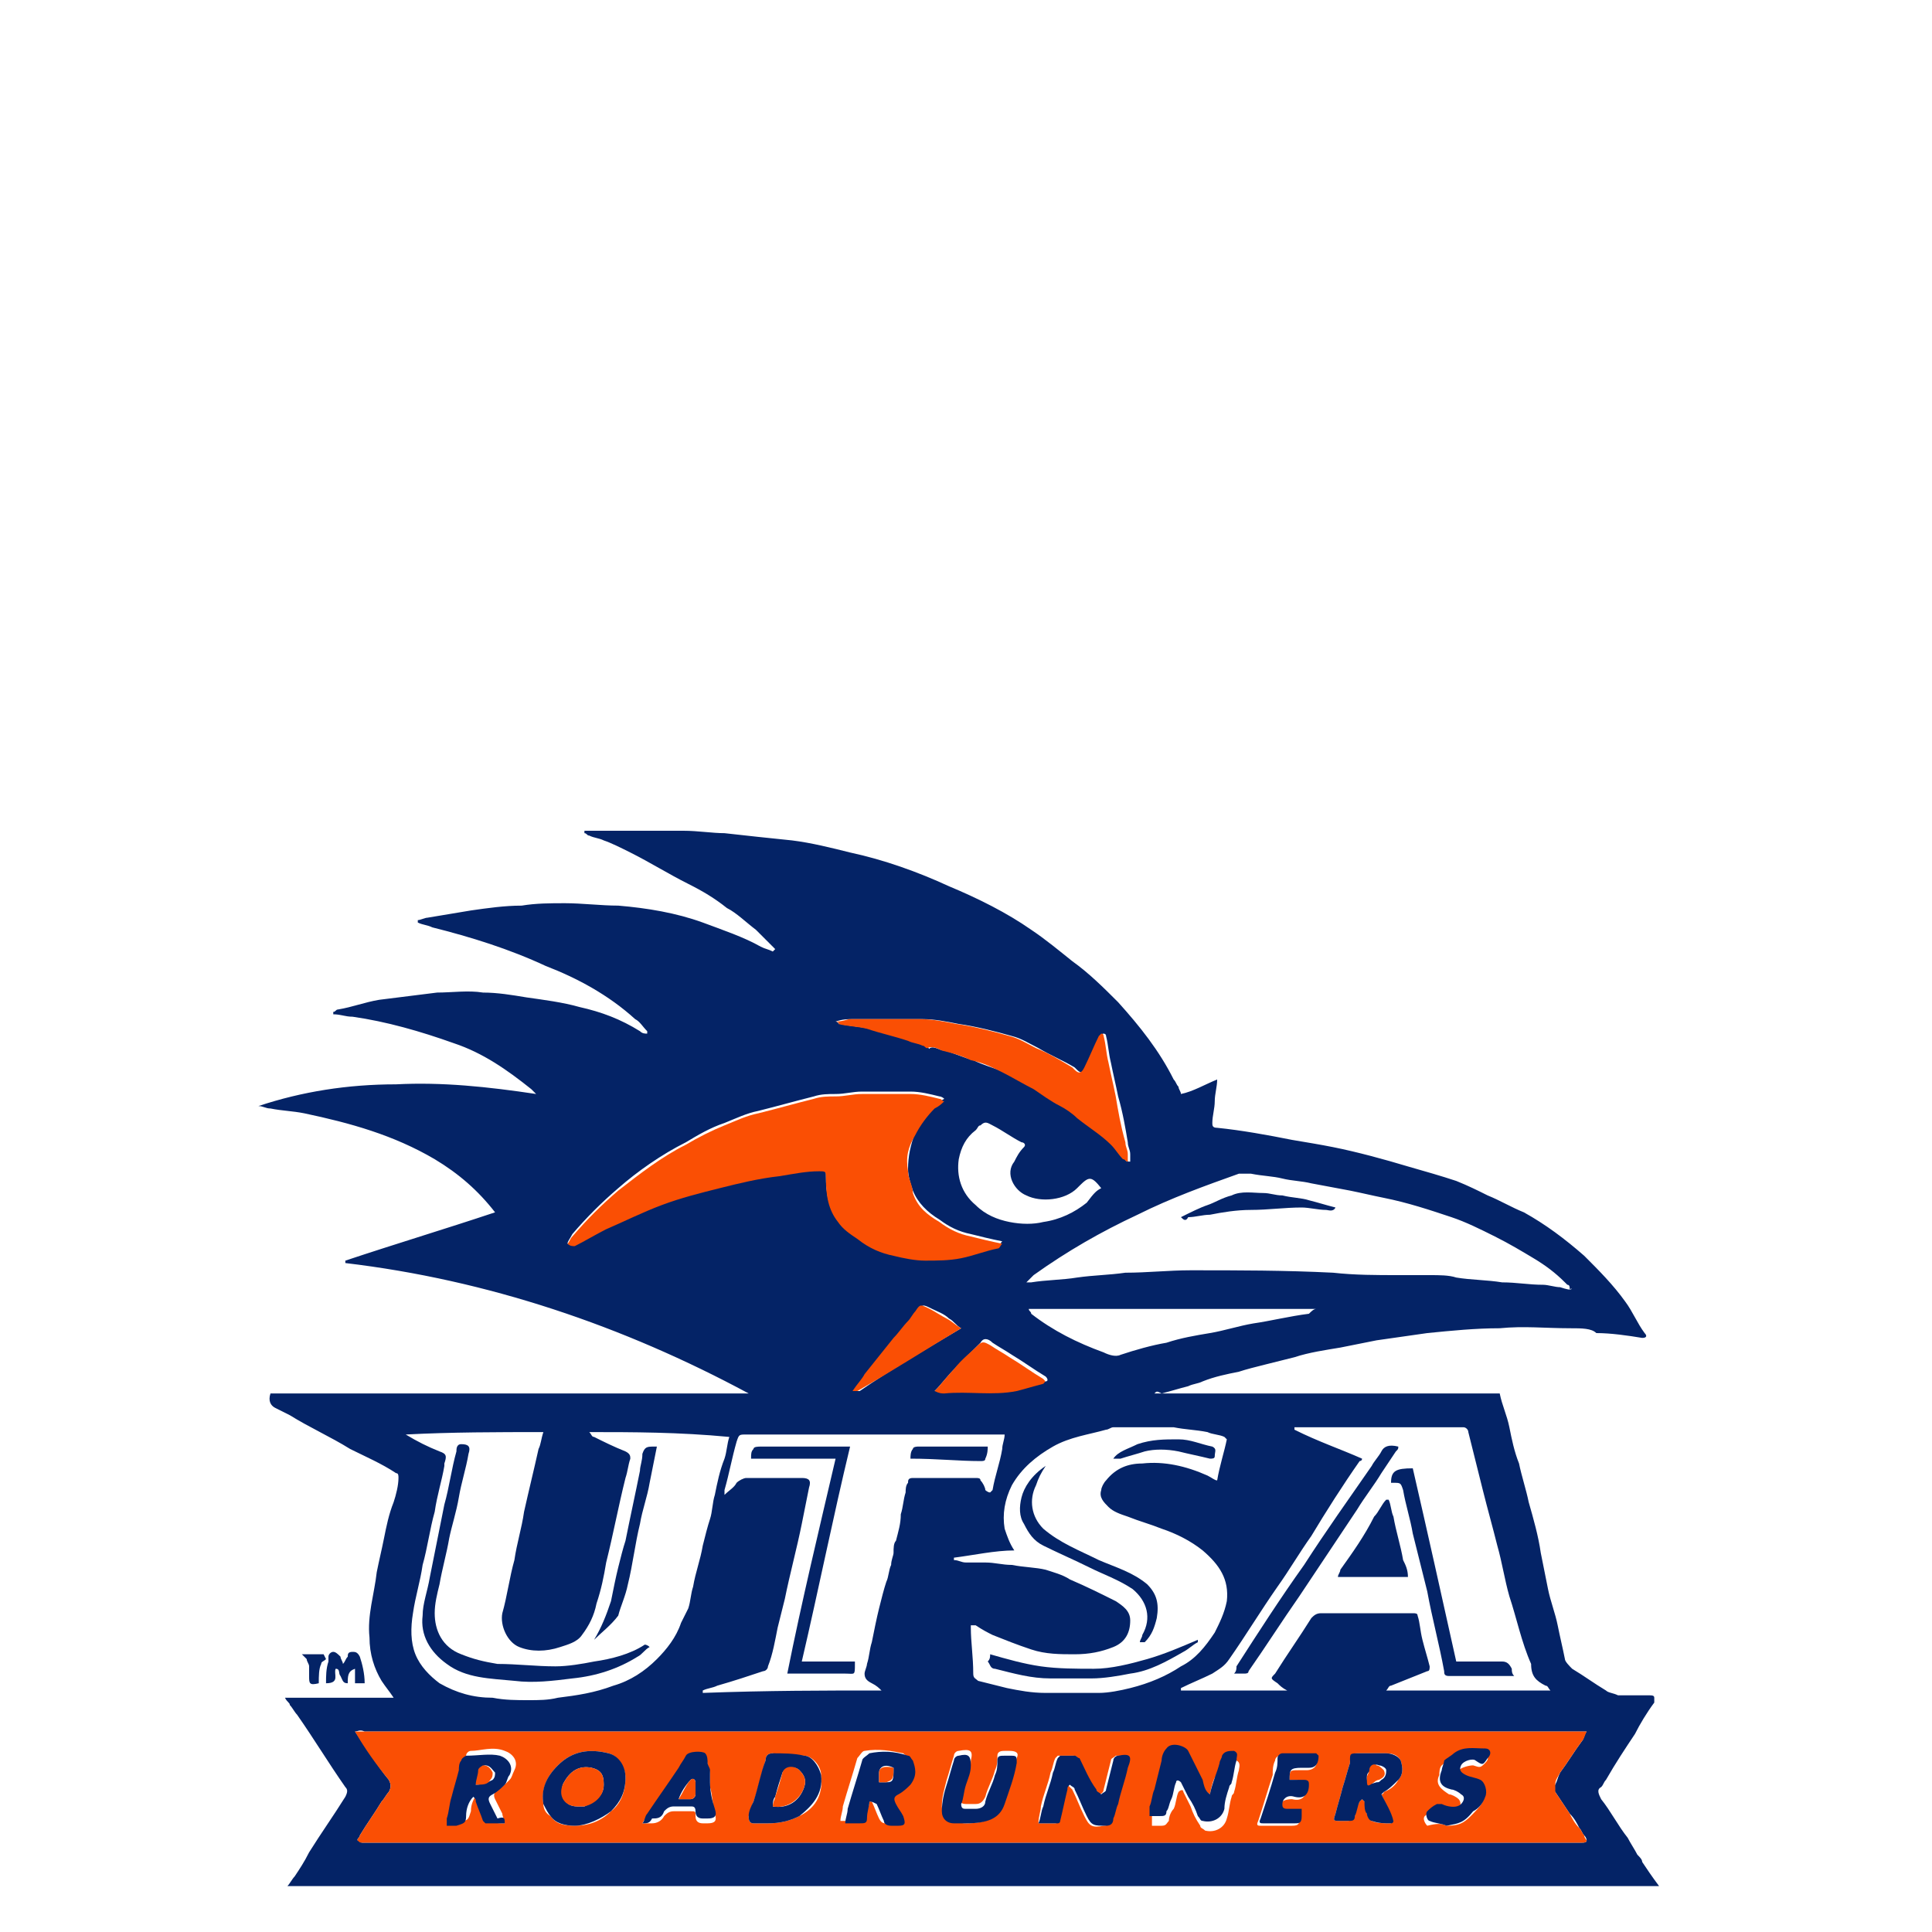 <?xml version="1.0" encoding="utf-8"?>
<!-- Generator: Adobe Illustrator 27.5.0, SVG Export Plug-In . SVG Version: 6.00 Build 0)  -->
<svg version="1.1" id="Layer_1" xmlns="http://www.w3.org/2000/svg" xmlns:xlink="http://www.w3.org/1999/xlink" x="0px" y="0px"
	 viewBox="0 0 80 80" style="enable-background:new 0 0 80 80;" xml:space="preserve">
<style type="text/css">
	.st0{display:none;}
	.st1{fill:#042366;}
	.st2{fill:#FA4F04;}
</style>
<g id="guides" class="st0">
</g>
<g>
	<g>
		<path class="st1" d="M47.8,57.7c4.8,0,9.6,0,14.3,0c0.1,0.5,0.3,0.9,0.4,1.4c0.1,0.5,0.2,1,0.4,1.5c0.1,0.5,0.3,1.1,0.4,1.6
			c0.2,0.7,0.4,1.4,0.5,2.1c0.1,0.5,0.2,1,0.3,1.5c0.1,0.5,0.3,1,0.4,1.5c0.1,0.5,0.2,0.9,0.3,1.4c0,0.1,0.2,0.3,0.3,0.4
			c0.5,0.3,0.9,0.6,1.4,0.9c0.1,0.1,0.3,0.1,0.5,0.2c0.4,0,0.9,0,1.3,0c0.1,0,0.2,0,0.2,0.1c0,0.1,0,0.2,0,0.2
			c-0.3,0.4-0.6,0.9-0.8,1.3c-0.4,0.6-0.8,1.2-1.2,1.9c-0.1,0.1-0.1,0.2-0.2,0.3c-0.2,0.1-0.1,0.3,0,0.5c0.4,0.5,0.7,1.1,1.1,1.6
			c0.1,0.2,0.3,0.5,0.4,0.7c0.1,0.1,0.2,0.2,0.2,0.3c0.2,0.3,0.4,0.6,0.7,1c-19,0-37.8,0-56.8,0c0.1-0.1,0.2-0.3,0.3-0.4
			c0.2-0.3,0.4-0.6,0.6-1c0.5-0.8,1-1.5,1.5-2.3c0.1-0.2,0.1-0.3,0-0.4c-0.7-1-1.3-2-2-3c-0.1-0.1-0.2-0.3-0.3-0.4
			c0-0.1-0.1-0.1-0.2-0.3c1.5,0,3,0,4.5,0c-0.2-0.3-0.3-0.4-0.5-0.7c-0.3-0.5-0.5-1.1-0.5-1.8c-0.1-0.9,0.2-1.8,0.3-2.7
			c0.1-0.5,0.2-0.9,0.3-1.4c0.1-0.5,0.2-1,0.4-1.5c0.1-0.3,0.2-0.7,0.2-1c0-0.1,0-0.2-0.1-0.2c-0.6-0.4-1.3-0.7-1.9-1
			c-0.8-0.5-1.7-0.9-2.5-1.4c-0.2-0.1-0.4-0.2-0.6-0.3c-0.2-0.1-0.3-0.3-0.2-0.6c6.6,0,13.2,0,19.8,0c-5.2-2.8-10.8-4.7-16.7-5.4
			c0,0,0-0.1,0-0.1c2.1-0.7,4.1-1.3,6.2-2C19.8,49.3,19,48.6,18,48c-1.7-1-3.5-1.5-5.4-1.9c-0.5-0.1-0.9-0.1-1.4-0.2
			c-0.2,0-0.3-0.1-0.5-0.1c1.8-0.6,3.7-0.9,5.7-0.9c1.9-0.1,3.8,0.1,5.8,0.4c-0.1-0.1-0.1-0.1-0.2-0.2c-1-0.8-2-1.5-3.2-1.9
			c-1.4-0.5-2.8-0.9-4.2-1.1c-0.3,0-0.5-0.1-0.8-0.1c0,0,0,0,0-0.1c0.1,0,0.1-0.1,0.2-0.1c0.6-0.1,1.1-0.3,1.7-0.4
			c0.8-0.1,1.6-0.2,2.4-0.3c0.6,0,1.3-0.1,1.9,0c0.6,0,1.2,0.1,1.8,0.2c0.7,0.1,1.5,0.2,2.2,0.4c0.9,0.2,1.7,0.5,2.5,1
			c0.1,0.1,0.2,0.1,0.3,0.1c0,0,0,0,0-0.1c-0.2-0.2-0.3-0.4-0.5-0.5c-1.1-1-2.4-1.7-3.7-2.2c-1.5-0.7-3.1-1.2-4.7-1.6
			c-0.2-0.1-0.4-0.1-0.6-0.2c0,0,0,0,0-0.1c0.1,0,0.3-0.1,0.4-0.1c0.6-0.1,1.2-0.2,1.8-0.3c0.7-0.1,1.4-0.2,2.1-0.2
			c0.6-0.1,1.2-0.1,1.8-0.1c0.7,0,1.5,0.1,2.2,0.1c1.2,0.1,2.4,0.3,3.5,0.7c0.8,0.3,1.7,0.6,2.4,1c0.2,0.1,0.3,0.1,0.5,0.2
			c0,0,0,0,0.1-0.1c-0.2-0.2-0.3-0.3-0.5-0.5c-0.1-0.1-0.2-0.2-0.3-0.3c-0.4-0.3-0.8-0.7-1.2-0.9c-0.5-0.4-1-0.7-1.6-1
			c-0.8-0.4-1.6-0.9-2.4-1.3c-0.4-0.2-0.8-0.4-1.1-0.5c-0.2-0.1-0.4-0.1-0.6-0.2c-0.1,0-0.1-0.1-0.2-0.1c0,0,0,0,0-0.1
			c0.1,0,0.1,0,0.2,0c1.3,0,2.6,0,3.9,0c0.6,0,1.2,0.1,1.7,0.1c0.9,0.1,1.8,0.2,2.8,0.3c0.8,0.1,1.6,0.3,2.4,0.5
			c1.4,0.3,2.8,0.8,4.1,1.4c1.2,0.5,2.4,1.1,3.4,1.8c0.6,0.4,1.2,0.9,1.7,1.3c0.7,0.5,1.3,1.1,1.9,1.7c0.9,1,1.7,2,2.3,3.2
			c0.1,0.1,0.1,0.2,0.2,0.3c0,0.1,0.1,0.2,0.1,0.3c0.5-0.1,1-0.4,1.5-0.6c0,0.3-0.1,0.6-0.1,0.9c0,0.3-0.1,0.6-0.1,0.9
			c0,0.1,0,0.2,0.2,0.2c1,0.1,2.1,0.3,3.1,0.5c0.6,0.1,1.2,0.2,1.7,0.3c1,0.2,2.1,0.5,3.1,0.8c0.7,0.2,1.4,0.4,2,0.6
			c0.5,0.2,0.9,0.4,1.3,0.6c0.5,0.2,1,0.5,1.5,0.7c0.9,0.5,1.7,1.1,2.5,1.8c0.6,0.6,1.2,1.2,1.7,1.9c0.3,0.4,0.5,0.9,0.8,1.3
			c0.1,0.1,0.1,0.2-0.1,0.2c-0.6-0.1-1.3-0.2-1.9-0.2C65.9,55,65.5,55,65,55c-1,0-1.9-0.1-2.9,0c-1,0-2,0.1-3,0.2
			c-0.7,0.1-1.4,0.2-2.1,0.3c-0.5,0.1-1,0.2-1.5,0.3c-0.6,0.1-1.3,0.2-1.9,0.4c-0.4,0.1-0.8,0.2-1.2,0.3c-0.4,0.1-0.8,0.2-1.1,0.3
			c-0.5,0.1-1,0.2-1.5,0.4c-0.2,0.1-0.4,0.1-0.6,0.2c-0.4,0.1-0.7,0.2-1.1,0.3C47.9,57.6,47.9,57.6,47.8,57.7z M14.7,71.7
			c0.5,0.7,0.9,1.4,1.4,2c0.1,0.2,0.1,0.3,0,0.5c-0.1,0.1-0.2,0.3-0.3,0.4c-0.3,0.5-0.6,0.9-0.9,1.4c0,0.1-0.1,0.1-0.1,0.2
			c0.1,0,0.1,0.1,0.2,0.1c3.1,0,6.2,0,9.3,0c6.1,0,12.3,0,18.4,0c4,0,8.1,0,12.1,0c3.1,0,6.3,0,9.4,0c0.4,0,0.8,0,1.3,0
			c0.1,0,0.2,0,0.2-0.1c0,0,0-0.1-0.1-0.2c-0.1-0.1-0.1-0.2-0.2-0.3c-0.1-0.2-0.2-0.4-0.4-0.6c-0.2-0.3-0.4-0.6-0.6-0.9
			c-0.1-0.1-0.1-0.2,0-0.3c0.1-0.2,0.1-0.3,0.2-0.5c0.3-0.4,0.6-0.9,0.9-1.3c0.1-0.1,0.1-0.3,0.2-0.4c-0.1,0-0.2,0-0.3,0
			c-2.4,0-4.8,0-7.2,0c-7,0-14,0-21,0c-4.2,0-8.3,0-12.5,0c-3.2,0-6.4,0-9.6,0C14.9,71.6,14.8,71.7,14.7,71.7z M24.4,59.3
			C24.4,59.3,24.3,59.3,24.4,59.3c0.1,0.1,0.1,0.2,0.2,0.2c0.4,0.2,0.8,0.4,1.3,0.6c0.2,0.1,0.2,0.2,0.2,0.3
			c-0.1,0.3-0.1,0.5-0.2,0.8c-0.3,1.2-0.5,2.3-0.8,3.5c-0.1,0.6-0.2,1.1-0.4,1.7c-0.1,0.5-0.3,0.9-0.6,1.3c-0.2,0.3-0.6,0.4-0.9,0.5
			c-0.6,0.2-1.2,0.2-1.7,0c-0.5-0.2-0.8-0.9-0.7-1.4c0.2-0.7,0.3-1.5,0.5-2.2c0.1-0.7,0.3-1.3,0.4-2c0.2-0.9,0.4-1.7,0.6-2.6
			c0.1-0.2,0.1-0.4,0.2-0.7c-1.9,0-3.8,0-5.7,0.1c0.5,0.3,0.9,0.5,1.4,0.7c0.3,0.1,0.3,0.2,0.2,0.5c0,0,0,0.1,0,0.1
			c-0.1,0.6-0.3,1.2-0.4,1.9c-0.2,0.7-0.3,1.5-0.5,2.2c-0.1,0.7-0.3,1.3-0.4,2c-0.1,0.6-0.1,1.2,0.1,1.7c0.2,0.5,0.6,0.9,1,1.2
			c0.7,0.4,1.4,0.6,2.2,0.6c0.5,0.1,1,0.1,1.5,0.1c0.4,0,0.8,0,1.2-0.1c0.8-0.1,1.5-0.2,2.3-0.5c0.7-0.2,1.3-0.6,1.8-1.1
			c0.4-0.4,0.8-0.9,1-1.5c0.1-0.2,0.2-0.4,0.3-0.6c0.1-0.3,0.1-0.6,0.2-0.9c0.1-0.6,0.3-1.1,0.4-1.7c0.1-0.4,0.2-0.8,0.3-1.1
			c0.1-0.3,0.1-0.7,0.2-1c0.1-0.5,0.2-1,0.4-1.5c0.1-0.3,0.1-0.6,0.2-0.9C28.1,59.3,26.2,59.3,24.4,59.3z M56.4,60.4
			c0,0.1-0.1,0.1-0.1,0.1c-0.7,1-1.4,2.1-2,3.1c-0.5,0.7-0.9,1.4-1.4,2.1c-0.7,1-1.3,2-2,3c-0.2,0.3-0.4,0.4-0.7,0.6
			c-0.4,0.2-0.9,0.4-1.3,0.6c0,0,0,0,0,0.1c0.1,0,0.1,0,0.2,0c0.4,0,0.8,0,1.1,0c0.9,0,1.9,0,2.8,0c0.1,0,0.2,0,0.3,0
			c-0.2-0.1-0.3-0.2-0.4-0.3c-0.3-0.2-0.3-0.2-0.1-0.4c0.5-0.8,1-1.5,1.5-2.3c0.1-0.1,0.2-0.2,0.4-0.2c0.8,0,1.5,0,2.3,0
			c0.5,0,1,0,1.5,0c0.1,0,0.2,0,0.2,0.1c0.1,0.3,0.1,0.6,0.2,1c0.1,0.4,0.2,0.7,0.3,1.1c0,0.1,0,0.2-0.1,0.2c-0.5,0.2-1,0.4-1.5,0.6
			c-0.1,0-0.1,0.1-0.2,0.2c2.3,0,4.5,0,6.8,0c-0.1-0.1-0.1-0.2-0.2-0.2c-0.4-0.2-0.6-0.4-0.6-0.9c0,0,0,0,0,0
			C63,68,62.8,67,62.5,66.1c-0.2-0.7-0.3-1.4-0.5-2.1c-0.2-0.8-0.4-1.5-0.6-2.3c-0.2-0.8-0.4-1.6-0.6-2.4c0-0.1-0.1-0.2-0.2-0.2
			c-2.1,0-4.2,0-6.3,0c-0.2,0-0.4,0-0.7,0c0,0,0,0,0,0.1C54.6,59.7,55.5,60,56.4,60.4z M39.5,64.5c0,0,0,0.1,0,0.1
			c0.2,0,0.3,0.1,0.5,0.1c0.3,0,0.5,0,0.8,0c0.4,0,0.7,0.1,1.1,0.1c0.5,0.1,1,0.1,1.4,0.2c0.3,0.1,0.7,0.2,1,0.4
			c0.7,0.3,1.3,0.6,1.9,0.9c0.3,0.2,0.6,0.4,0.6,0.8c0,0.5-0.2,0.9-0.7,1.1c-0.5,0.2-1,0.3-1.6,0.3c-0.6,0-1.2,0-1.8-0.2
			c-0.6-0.2-1.1-0.4-1.6-0.6c-0.2-0.1-0.4-0.2-0.7-0.4c0,0-0.1,0-0.2,0c0,0,0,0.1,0,0.1c0,0.6,0.1,1.2,0.1,1.9
			c0,0.2,0.1,0.2,0.2,0.3c0.4,0.1,0.8,0.2,1.2,0.3c0.5,0.1,1,0.2,1.6,0.2c0.7,0,1.5,0,2.2,0c0.4,0,0.9-0.1,1.3-0.2
			c0.8-0.2,1.5-0.5,2.1-0.9c0.6-0.3,1-0.8,1.4-1.4c0.2-0.4,0.4-0.8,0.5-1.3c0.1-0.9-0.3-1.5-1-2.1c-0.5-0.4-1.1-0.7-1.7-0.9
			c-0.5-0.2-0.9-0.3-1.4-0.5c-0.3-0.1-0.6-0.2-0.8-0.4c-0.2-0.2-0.4-0.4-0.3-0.7c0-0.1,0.1-0.3,0.2-0.4c0.4-0.5,0.9-0.7,1.5-0.7
			c0.9-0.1,1.8,0.1,2.7,0.5c0.2,0.1,0.3,0.2,0.4,0.2c0,0,0,0,0,0c0.1-0.6,0.3-1.2,0.4-1.7c0,0-0.1-0.1-0.1-0.1
			c-0.2-0.1-0.5-0.1-0.7-0.2c-0.5-0.1-0.9-0.1-1.4-0.2c-0.6,0-1.3,0-1.9,0c-0.2,0-0.4,0-0.6,0c-0.1,0-0.2,0.1-0.3,0.1
			c-0.7,0.2-1.5,0.3-2.2,0.7c-0.7,0.4-1.3,0.9-1.7,1.6c-0.3,0.6-0.4,1.2-0.3,1.8c0.1,0.3,0.2,0.6,0.4,0.9
			C41.2,64.2,40.3,64.4,39.5,64.5z M65,53.4C65.1,53.4,65.1,53.3,65,53.4c0-0.1,0-0.2-0.1-0.2c0,0-0.1-0.1-0.1-0.1
			c-0.4-0.4-0.8-0.7-1.3-1c-0.5-0.3-1-0.6-1.6-0.9c-0.6-0.3-1.2-0.6-1.8-0.8c-0.9-0.3-1.8-0.6-2.8-0.8c-0.5-0.1-0.9-0.2-1.4-0.3
			c-0.5-0.1-1.1-0.2-1.6-0.3c-0.4-0.1-0.8-0.1-1.2-0.2c-0.4-0.1-0.8-0.1-1.3-0.2c-0.2,0-0.3,0-0.5,0c-1.4,0.5-2.8,1-4.2,1.7
			c-1.5,0.7-2.9,1.5-4.3,2.5c-0.1,0.1-0.2,0.2-0.3,0.3c0.1,0,0.2,0,0.2,0c0.6-0.1,1.3-0.1,1.9-0.2c0.7-0.1,1.3-0.1,2-0.2
			c0.9,0,1.8-0.1,2.7-0.1c2,0,3.9,0,5.9,0.1c0.9,0.1,1.8,0.1,2.7,0.1c0.4,0,0.8,0,1.3,0c0.4,0,0.8,0,1.1,0.1
			c0.6,0.1,1.3,0.1,1.9,0.2c0.6,0,1.1,0.1,1.7,0.1c0.2,0,0.5,0.1,0.7,0.1C64.9,53.4,65,53.4,65,53.4z M23.5,51.5
			C23.5,51.6,23.5,51.6,23.5,51.5c0.1,0,0.2,0,0.3,0c0.4-0.2,0.9-0.5,1.3-0.7c0.8-0.3,1.5-0.7,2.3-1c0.8-0.3,1.6-0.5,2.4-0.7
			c0.8-0.2,1.7-0.4,2.5-0.5c0.5,0,1-0.1,1.6-0.2c0.3,0,0.3,0,0.3,0.3c0,0.7,0.1,1.3,0.5,1.8c0.2,0.3,0.5,0.5,0.8,0.7
			c0.4,0.3,1,0.5,1.5,0.7c0.4,0.1,0.9,0.2,1.3,0.2c0.5,0,1,0,1.5-0.1c0.5-0.1,1-0.2,1.5-0.4c0.1,0,0.1-0.1,0.2-0.2
			c-0.5-0.1-0.9-0.2-1.3-0.3c-0.5-0.1-0.9-0.3-1.3-0.6c-0.5-0.3-0.9-0.7-1.1-1.2c-0.1-0.3-0.2-0.6-0.2-0.9c0-0.5,0.1-1,0.3-1.5
			c0.2-0.4,0.5-0.8,0.8-1.1c0.1-0.1,0.2-0.2,0.4-0.3c-0.1-0.1-0.2-0.1-0.2-0.1c-0.4-0.1-0.8-0.2-1.2-0.2c-0.7,0-1.3,0-2,0
			c-0.4,0-0.7,0.1-1.1,0.1c-0.3,0-0.6,0-0.9,0.1c-0.8,0.2-1.5,0.4-2.3,0.6c-0.5,0.1-0.9,0.3-1.4,0.5c-0.6,0.2-1.1,0.5-1.6,0.8
			c-1,0.5-2,1.2-2.8,1.9c-0.7,0.6-1.3,1.2-1.9,1.9C23.6,51.3,23.5,51.4,23.5,51.5z M36.5,70C36.5,69.9,36.5,69.9,36.5,70
			c-0.1-0.1-0.2-0.2-0.4-0.3c-0.2-0.1-0.3-0.2-0.3-0.4c0-0.1,0.1-0.3,0.1-0.4c0.1-0.3,0.1-0.6,0.2-0.9c0.1-0.5,0.2-1,0.3-1.4
			c0.1-0.4,0.2-0.8,0.3-1.1c0.1-0.2,0.1-0.5,0.2-0.7c0-0.2,0.1-0.4,0.1-0.5c0-0.2,0-0.4,0.1-0.5c0.1-0.4,0.2-0.7,0.2-1.1
			c0.1-0.3,0.1-0.6,0.2-0.9c0-0.1,0-0.3,0.1-0.4c0-0.1,0-0.2,0.2-0.2c0.9,0,1.8,0,2.6,0c0.1,0,0.2,0,0.2,0.1
			c0.1,0.1,0.2,0.3,0.2,0.4c0,0,0.1,0.1,0.2,0.1c0,0,0.1-0.1,0.1-0.1c0.1-0.6,0.3-1.1,0.4-1.7c0-0.2,0.1-0.4,0.1-0.6
			c-0.1,0-0.1,0-0.2,0c-3.5,0-7,0-10.5,0c-0.3,0-0.3,0-0.4,0.3c-0.2,0.7-0.3,1.3-0.5,2c0,0,0,0.1,0,0.2c0.2-0.2,0.4-0.3,0.5-0.5
			c0.1-0.1,0.3-0.2,0.4-0.2c0.8,0,1.6,0,2.3,0c0.3,0,0.4,0.1,0.3,0.4c-0.1,0.5-0.2,1-0.3,1.5c-0.2,1-0.5,2.1-0.7,3.1
			c-0.1,0.4-0.2,0.8-0.3,1.2c-0.1,0.5-0.2,1.1-0.4,1.6c0,0.1-0.1,0.2-0.2,0.2c-0.6,0.2-1.2,0.4-1.9,0.6c-0.2,0.1-0.4,0.1-0.6,0.2
			c0,0,0,0,0,0.1C31.8,70,34.1,70,36.5,70z M34.6,42.3c0.1,0,0.1,0.1,0.2,0.1c0.4,0.1,0.8,0.1,1.2,0.2c0.6,0.1,1.1,0.3,1.7,0.5
			c0.2,0.1,0.4,0.1,0.6,0.2c0.1,0,0.2,0.2,0.2,0.1c0.2-0.1,0.4,0.1,0.6,0.1c0.4,0.1,0.8,0.3,1.2,0.4c0.4,0.2,0.8,0.3,1.3,0.5
			c0.5,0.2,0.9,0.4,1.3,0.7c0.4,0.2,0.8,0.4,1.1,0.7c0.3,0.2,0.5,0.3,0.7,0.5c0.5,0.4,0.9,0.7,1.4,1.1c0.2,0.2,0.3,0.4,0.5,0.6
			c0,0.1,0.1,0.1,0.2,0.1c0,0,0,0,0,0c0-0.1,0-0.2,0-0.3c0-0.2-0.1-0.3-0.1-0.5c-0.1-0.6-0.2-1.2-0.4-1.9c-0.1-0.5-0.2-0.9-0.3-1.4
			c-0.1-0.4-0.1-0.7-0.2-1.1c0-0.1-0.1-0.1-0.1-0.1c0,0-0.1,0-0.1,0.1c-0.2,0.4-0.4,0.8-0.6,1.3c-0.1,0.2-0.2,0.3-0.4,0.1
			c0,0-0.1-0.1-0.1-0.1c-0.5-0.3-1-0.5-1.5-0.8c-0.4-0.2-0.7-0.4-1.1-0.5c-0.7-0.2-1.5-0.4-2.2-0.5c-0.5-0.1-1-0.2-1.5-0.2
			c-1,0-1.9,0-2.9,0C35.1,42.2,34.9,42.2,34.6,42.3z M54.5,54.2C54.5,54.2,54.5,54.2,54.5,54.2c-4,0-7.9,0-11.9,0
			c0,0.1,0.1,0.1,0.1,0.2c0.9,0.7,1.9,1.2,3,1.6c0.2,0.1,0.5,0.2,0.7,0.1c0.6-0.2,1.3-0.4,1.9-0.5c0.6-0.2,1.2-0.3,1.8-0.4
			c0.6-0.1,1.2-0.3,1.8-0.4c0.7-0.1,1.5-0.3,2.3-0.4C54.3,54.3,54.4,54.2,54.5,54.2z M45.6,49.2c-0.4-0.5-0.5-0.5-0.9-0.1
			c0,0,0,0-0.1,0.1c-0.5,0.5-1.5,0.6-2.1,0.3c-0.5-0.2-0.9-0.9-0.5-1.4c0.1-0.2,0.2-0.4,0.4-0.6c0.1-0.1,0-0.2-0.1-0.2
			c-0.4-0.2-0.8-0.5-1.2-0.7c-0.2-0.1-0.3-0.2-0.5,0c-0.1,0-0.1,0.1-0.2,0.2c-0.4,0.3-0.6,0.7-0.7,1.2c-0.1,0.7,0.1,1.4,0.7,1.9
			c0.4,0.4,0.9,0.6,1.4,0.7c0.5,0.1,1,0.1,1.4,0c0.7-0.1,1.3-0.4,1.8-0.8C45.3,49.4,45.4,49.3,45.6,49.2z M38.7,57.6
			c0.2,0,0.3,0,0.5,0c1-0.1,2,0.1,3-0.1c0.4-0.1,0.7-0.2,1.1-0.3c0.1,0,0.1-0.1,0-0.2c-0.5-0.3-0.9-0.6-1.4-0.9
			c-0.3-0.2-0.5-0.3-0.8-0.5c-0.2-0.2-0.4-0.2-0.5,0c-0.3,0.3-0.7,0.7-1,1C39.2,57,39,57.3,38.7,57.6z M39.8,55
			c-0.2-0.1-0.3-0.3-0.5-0.4c-0.2-0.2-0.5-0.3-0.7-0.4C38.2,54,38.2,54,38,54.3c-0.1,0.1-0.2,0.3-0.3,0.4c-0.2,0.2-0.4,0.5-0.6,0.7
			c-0.4,0.5-0.8,1-1.2,1.5c-0.2,0.2-0.3,0.4-0.5,0.7c0.1,0,0.2,0,0.2,0C36.9,56.7,38.3,55.9,39.8,55z"/>
		<path class="st1" d="M15.1,69.7c-0.1,0-0.2,0-0.4,0c0-0.2,0-0.4,0-0.6c-0.3,0.1-0.3,0.3-0.3,0.6c-0.2,0-0.2-0.1-0.3-0.3
			c-0.1-0.1,0-0.3-0.2-0.3c-0.1,0.2,0.2,0.6-0.4,0.6c0-0.3,0-0.6,0.1-0.9c0-0.1,0-0.2,0-0.2c0-0.1,0.1-0.2,0.2-0.2
			c0.1,0,0.2,0.1,0.3,0.2c0,0.1,0.1,0.2,0.1,0.3c0.1-0.1,0.1-0.2,0.2-0.3c0-0.1,0-0.2,0.2-0.2c0.1,0,0.2,0,0.3,0.2
			C15,68.9,15.1,69.3,15.1,69.7z"/>
		<path class="st1" d="M13.2,69.7c-0.4,0.1-0.4,0-0.4-0.3c0-0.1,0-0.3,0-0.4c0-0.1-0.1-0.2-0.1-0.3c-0.1-0.1-0.1-0.1-0.2-0.2
			c0.3,0,0.6,0,0.9,0c0,0,0.1,0.2,0.1,0.2c-0.1,0.1-0.2,0.1-0.2,0.2C13.2,69.1,13.2,69.4,13.2,69.7z"/>
		<path class="st2" d="M14.7,71.7c0.2,0,0.3,0,0.4,0c3.2,0,6.4,0,9.6,0c4.2,0,8.3,0,12.5,0c7,0,14,0,21,0c2.4,0,4.8,0,7.2,0
			c0.1,0,0.1,0,0.3,0c-0.1,0.2-0.1,0.3-0.2,0.4c-0.3,0.4-0.6,0.9-0.9,1.3c-0.1,0.2-0.2,0.3-0.2,0.5c0,0.1,0,0.2,0,0.3
			c0.2,0.3,0.4,0.6,0.6,0.9c0.1,0.2,0.2,0.4,0.4,0.6c0.1,0.1,0.1,0.2,0.2,0.3c0,0.1,0.1,0.2,0.1,0.2c0,0.1-0.1,0.1-0.2,0.1
			c-0.4,0-0.8,0-1.3,0c-3.1,0-6.3,0-9.4,0c-4,0-8.1,0-12.1,0c-6.1,0-12.3,0-18.4,0c-3.1,0-6.2,0-9.3,0c-0.1,0-0.1,0-0.2-0.1
			c0-0.1,0.1-0.1,0.1-0.2c0.3-0.5,0.6-0.9,0.9-1.4c0.1-0.1,0.2-0.3,0.3-0.4c0.1-0.2,0.1-0.3,0-0.5C15.6,73.1,15.1,72.4,14.7,71.7z
			 M23.8,75.6c0.6,0,1.1-0.2,1.5-0.6c0.4-0.3,0.6-0.8,0.6-1.4c0-0.4-0.3-0.9-0.7-1c-0.8-0.2-1.5-0.1-2.1,0.5
			c-0.4,0.4-0.7,0.9-0.6,1.6c0,0.2,0.1,0.4,0.3,0.5C23,75.5,23.3,75.6,23.8,75.6z M50.1,74.3c-0.1-0.1-0.2-0.1-0.2-0.2
			c-0.2-0.4-0.4-0.8-0.6-1.2c-0.1-0.3-0.7-0.5-0.9-0.1c-0.1,0.1-0.1,0.3-0.2,0.5c-0.1,0.4-0.2,0.8-0.3,1.2c-0.1,0.2-0.1,0.5-0.2,0.7
			c0,0.1,0,0.2,0,0.4c0.2,0,0.3,0,0.4,0c0.2,0,0.2-0.1,0.3-0.2c0-0.2,0.1-0.4,0.2-0.5c0.1-0.2,0.1-0.5,0.2-0.7
			c0.1-0.1,0.2-0.1,0.2,0c0.1,0.2,0.2,0.4,0.3,0.6c0.1,0.3,0.2,0.5,0.4,0.8c0,0.1,0.1,0.1,0.2,0.2c0.4,0.1,0.8-0.1,0.9-0.5
			c0.1-0.3,0.1-0.6,0.2-0.9c0-0.1,0.1-0.1,0.1-0.2c0.1-0.3,0.1-0.6,0.2-0.9c0-0.1,0.1-0.3-0.1-0.4c-0.2-0.1-0.5,0-0.5,0.2
			c0,0.1-0.1,0.2-0.1,0.3C50.3,73.4,50.2,73.8,50.1,74.3z M43,75.5c0.3,0,0.5,0,0.7,0c0.1,0,0.1-0.1,0.1-0.1
			c0.1-0.4,0.2-0.9,0.3-1.3c0-0.1,0.1-0.1,0.1-0.2c0.1,0.1,0.1,0.1,0.2,0.2c0.2,0.4,0.3,0.7,0.5,1.1c0.2,0.4,0.3,0.5,0.8,0.4
			c0,0,0,0,0,0c0.2,0,0.3-0.1,0.3-0.3c0-0.2,0.1-0.4,0.2-0.6c0.1-0.5,0.3-1,0.4-1.5c0.1-0.5,0.1-0.5-0.4-0.5c0,0,0,0,0,0
			c-0.1,0.1-0.2,0.1-0.2,0.2c-0.1,0.4-0.2,0.8-0.3,1.2c0,0.1-0.1,0.2-0.2,0.2c-0.1-0.1-0.2-0.1-0.2-0.2c-0.2-0.4-0.4-0.9-0.7-1.3
			c0-0.1-0.1-0.1-0.2-0.1c-0.2,0-0.4,0-0.6,0c0,0-0.1,0.1-0.1,0.1c-0.1,0.2-0.1,0.4-0.2,0.6c-0.1,0.5-0.3,0.9-0.4,1.4
			C43.1,75,43,75.2,43,75.5z M36,74.6c0,0,0.1,0,0.1,0c0.1,0.2,0.2,0.5,0.3,0.7c0.1,0.2,0.2,0.2,0.3,0.2c0.1,0,0.2,0,0.3,0
			c0.3,0,0.4-0.2,0.2-0.4c-0.1-0.2-0.2-0.3-0.3-0.5c-0.1-0.1-0.1-0.3,0.1-0.4c0.2-0.1,0.4-0.2,0.5-0.4c0.3-0.3,0.3-0.7,0.1-1
			c0-0.1-0.1-0.1-0.2-0.2c-0.5-0.1-1-0.2-1.6-0.1c-0.1,0-0.2,0.2-0.3,0.3c-0.2,0.7-0.4,1.3-0.6,2c0,0.2-0.1,0.4-0.1,0.6
			c0.2,0,0.4,0,0.6,0c0.1,0,0.2-0.1,0.3-0.2C35.9,75,36,74.8,36,74.6z M31.8,75.5c0.5,0,0.9-0.1,1.3-0.3c0.6-0.3,1-0.8,0.9-1.7
			c0-0.4-0.4-0.8-0.7-0.8c-0.4,0-0.9,0-1.3-0.1c-0.2,0-0.3,0.1-0.3,0.3c-0.2,0.6-0.3,1.2-0.5,1.7c-0.1,0.2-0.1,0.4-0.2,0.6
			c0,0.1,0,0.3,0.2,0.3C31.4,75.5,31.6,75.5,31.8,75.5z M57.2,74.3c0.1,0,0.1-0.1,0.1-0.1c0.3-0.1,0.5-0.3,0.6-0.5
			c0.2-0.2,0.2-0.5,0.1-0.8c-0.1-0.2-0.3-0.3-0.6-0.3c-0.4,0-0.7,0-1.1,0c-0.3,0-0.3,0-0.4,0.3c0,0,0,0.1,0,0.1
			c-0.1,0.3-0.2,0.7-0.3,1c-0.1,0.4-0.2,0.7-0.3,1.1c-0.1,0.3-0.1,0.3,0.2,0.3c0.1,0,0.2,0,0.3,0c0.2,0,0.2-0.1,0.3-0.2
			c0-0.2,0.1-0.4,0.2-0.6c0,0,0.1-0.1,0.1-0.1c0,0,0.1,0.1,0.1,0.1c0.1,0.2,0.1,0.3,0.1,0.5c0.1,0.1,0.1,0.3,0.2,0.3
			c0.2,0.1,0.5,0.1,0.8,0.1c0,0,0-0.1,0.1-0.1C57.5,75.1,57.4,74.7,57.2,74.3z M20.9,75.5c0-0.1-0.1-0.3-0.1-0.4
			c-0.1-0.2-0.2-0.4-0.3-0.6c-0.1-0.2,0-0.3,0.1-0.4c0.2-0.1,0.3-0.2,0.5-0.4c0.1-0.1,0.1-0.2,0.2-0.4c0.2-0.4-0.1-0.7-0.4-0.8
			c-0.5-0.2-1,0-1.4,0c-0.1,0-0.2,0.1-0.2,0.2c-0.1,0.1-0.1,0.3-0.1,0.4c-0.1,0.4-0.2,0.7-0.3,1.1c-0.1,0.3-0.1,0.6-0.2,0.9
			c0,0.1,0,0.2,0,0.3c0.2,0,0.3,0,0.4,0c0.3,0,0.3-0.1,0.4-0.4c0-0.3,0.1-0.5,0.3-0.8c0,0.1,0,0.2,0.1,0.2c0.1,0.3,0.2,0.5,0.3,0.8
			c0,0,0.1,0.1,0.1,0.1C20.4,75.5,20.6,75.5,20.9,75.5z M26.6,75.5c0.2,0,0.3,0,0.4,0c0.2,0,0.4-0.1,0.5-0.3
			c0.1-0.1,0.2-0.2,0.4-0.2c0.2,0,0.5,0,0.7,0c0.2,0,0.2,0,0.2,0.2c0,0.2,0.1,0.3,0.3,0.3c0.1,0,0.1,0,0.2,0c0.3,0,0.4-0.1,0.3-0.4
			c-0.1-0.4-0.1-0.8-0.2-1.1c0-0.2,0-0.3,0-0.5c0-0.1,0-0.2-0.1-0.3c0-0.1,0-0.3-0.1-0.4c-0.1-0.2-0.7-0.1-0.8,0.1
			c-0.1,0.2-0.2,0.3-0.3,0.5c-0.4,0.6-0.9,1.3-1.3,1.9C26.8,75.2,26.7,75.3,26.6,75.5z M40,75.5c0.8,0,1.4-0.2,1.6-1
			c0.2-0.5,0.3-1.1,0.5-1.7c0.1-0.2,0-0.3-0.3-0.3c-0.1,0-0.1,0-0.2,0c-0.1,0-0.3,0-0.3,0.2c0,0.2,0,0.4-0.1,0.6
			c-0.1,0.4-0.3,0.7-0.4,1.1c-0.1,0.2-0.2,0.3-0.4,0.3c-0.1,0-0.2,0-0.4,0c-0.2,0-0.3-0.1-0.2-0.2c0-0.3,0.1-0.6,0.2-0.8
			c0.1-0.3,0.2-0.5,0.2-0.8c0.1-0.4,0-0.5-0.5-0.4c-0.1,0-0.2,0.1-0.2,0.2c-0.1,0.3-0.2,0.7-0.3,1c-0.1,0.4-0.2,0.7-0.2,1.1
			c0,0.3,0.2,0.5,0.5,0.5C39.7,75.5,39.9,75.5,40,75.5z M53.4,73.7c0-0.4,0-0.4,0.4-0.4c0.1,0,0.2,0,0.3,0c0.3,0,0.5-0.2,0.4-0.5
			c0,0-0.1-0.1-0.1-0.1c-0.5,0-0.9,0-1.4,0c-0.1,0-0.2,0.1-0.2,0.2c-0.1,0.2-0.1,0.4-0.1,0.6c-0.2,0.6-0.4,1.3-0.6,1.9
			c-0.1,0.2,0,0.2,0.1,0.2c0.4,0,0.8,0,1.3,0c0.3,0,0.3-0.1,0.3-0.3c0-0.1,0-0.2,0-0.3c-0.2,0-0.4,0-0.6,0c-0.1,0-0.2-0.1-0.2-0.2
			c0-0.2,0.2-0.3,0.5-0.3c0.4,0.1,0.6-0.1,0.6-0.5c0-0.2,0-0.2-0.2-0.2C53.8,73.7,53.6,73.7,53.4,73.7z M59.9,75.6
			c0.5,0,0.7-0.1,1-0.4c0.2-0.2,0.4-0.4,0.5-0.6c0.1-0.2,0-0.6-0.2-0.7c-0.2-0.1-0.4-0.1-0.6-0.2c-0.2-0.1-0.3-0.2-0.2-0.4
			c0.1-0.1,0.4-0.2,0.6-0.2c0.3,0.1,0.3,0.1,0.5-0.1c0.2-0.2,0.1-0.3-0.1-0.4c-0.4-0.1-0.9-0.1-1.3,0.2c-0.1,0.1-0.3,0.2-0.4,0.3
			c-0.1,0.1-0.1,0.3-0.1,0.4c-0.2,0.4,0.1,0.6,0.4,0.8c0.1,0,0.3,0.1,0.4,0.2c0.1,0.1,0.1,0.3,0,0.4c-0.2,0.2-0.6,0.1-0.8,0
			c0,0-0.2-0.1-0.2,0c-0.1,0.1-0.3,0.2-0.4,0.3c-0.1,0.1,0,0.3,0.1,0.4C59.5,75.5,59.7,75.5,59.9,75.6z"/>
		<path class="st2" d="M23.5,51.5c0.1-0.1,0.1-0.2,0.2-0.3c0.6-0.7,1.2-1.3,1.9-1.9c0.9-0.7,1.8-1.4,2.8-1.9
			c0.5-0.3,1.1-0.6,1.6-0.8c0.5-0.2,0.9-0.4,1.4-0.5c0.8-0.2,1.5-0.4,2.3-0.6c0.3-0.1,0.6-0.1,0.9-0.1c0.4,0,0.7-0.1,1.1-0.1
			c0.7,0,1.3,0,2,0c0.4,0,0.8,0.1,1.2,0.2c0.1,0,0.1,0.1,0.2,0.1c-0.1,0.1-0.2,0.2-0.4,0.3c-0.3,0.3-0.6,0.7-0.8,1.1
			c-0.3,0.5-0.4,0.9-0.3,1.5c0,0.3,0.2,0.6,0.2,0.9c0.2,0.6,0.6,0.9,1.1,1.2c0.4,0.3,0.8,0.5,1.3,0.6c0.4,0.1,0.8,0.2,1.3,0.3
			c-0.1,0.1-0.1,0.2-0.2,0.2c-0.5,0.1-1,0.3-1.5,0.4c-0.5,0.1-1,0.1-1.5,0.1c-0.4,0-0.9-0.1-1.3-0.2c-0.5-0.1-1-0.3-1.5-0.7
			c-0.3-0.2-0.6-0.4-0.8-0.7c-0.4-0.5-0.5-1.1-0.5-1.8c0-0.3,0-0.3-0.3-0.3c-0.5,0-1,0.1-1.6,0.2c-0.9,0.1-1.7,0.3-2.5,0.5
			c-0.8,0.2-1.6,0.4-2.4,0.7c-0.8,0.3-1.6,0.7-2.3,1c-0.4,0.2-0.9,0.5-1.3,0.7C23.7,51.6,23.6,51.6,23.5,51.5
			C23.5,51.6,23.5,51.6,23.5,51.5z"/>
		<path class="st2" d="M34.6,42.3c0.3,0,0.5-0.1,0.6-0.1c1,0,1.9,0,2.9,0c0.5,0,1,0.1,1.5,0.2c0.7,0.1,1.5,0.3,2.2,0.5
			c0.4,0.1,0.7,0.3,1.1,0.5c0.5,0.2,1,0.5,1.5,0.8c0,0,0.1,0.1,0.1,0.1c0.2,0.2,0.3,0.1,0.4-0.1c0.2-0.4,0.4-0.9,0.6-1.3
			c0,0,0.1-0.1,0.1-0.1c0.1,0,0.1,0.1,0.1,0.1c0.1,0.4,0.1,0.7,0.2,1.1c0.1,0.5,0.2,0.9,0.3,1.4c0.1,0.6,0.2,1.2,0.4,1.9
			c0,0.2,0.1,0.3,0.1,0.5c0,0.1,0,0.2,0,0.3c0,0,0,0,0,0c-0.1,0-0.1-0.1-0.2-0.1c-0.2-0.2-0.3-0.4-0.5-0.6c-0.4-0.4-0.9-0.7-1.4-1.1
			c-0.2-0.2-0.5-0.4-0.7-0.5c-0.4-0.2-0.8-0.5-1.1-0.7c-0.4-0.2-0.9-0.5-1.3-0.7c-0.4-0.2-0.8-0.4-1.3-0.5c-0.4-0.2-0.8-0.3-1.2-0.4
			c-0.2-0.1-0.4-0.2-0.6-0.1c-0.1,0-0.1-0.1-0.2-0.1c-0.2-0.1-0.4-0.1-0.6-0.2c-0.6-0.2-1.1-0.3-1.7-0.5c-0.4-0.1-0.8-0.1-1.2-0.2
			C34.8,42.4,34.7,42.3,34.6,42.3z"/>
		<path class="st2" d="M38.7,57.6c0.3-0.3,0.5-0.6,0.8-0.9c0.3-0.4,0.7-0.7,1-1c0.2-0.2,0.3-0.1,0.5,0c0.3,0.2,0.5,0.3,0.8,0.5
			c0.5,0.3,0.9,0.6,1.4,0.9c0.1,0.1,0.1,0.1,0,0.2c-0.4,0.1-0.7,0.2-1.1,0.3c-1,0.2-2,0-3,0.1C39,57.7,38.9,57.7,38.7,57.6z"/>
		<path class="st2" d="M39.8,55c-1.5,0.9-2.9,1.8-4.3,2.6c0,0-0.1,0-0.2,0c0.2-0.3,0.4-0.5,0.5-0.7c0.4-0.5,0.8-1,1.2-1.5
			c0.2-0.2,0.4-0.5,0.6-0.7c0.1-0.1,0.2-0.3,0.3-0.4c0.2-0.3,0.2-0.3,0.6-0.1c0.2,0.1,0.5,0.3,0.7,0.4C39.4,54.7,39.6,54.9,39.8,55z
			"/>
		<path class="st1" d="M23.8,75.6c-0.4,0-0.8-0.1-1-0.4c-0.1-0.1-0.2-0.3-0.3-0.5c-0.1-0.6,0.1-1.1,0.6-1.6c0.6-0.6,1.3-0.7,2.1-0.5
			c0.4,0.1,0.7,0.5,0.7,1c0,0.6-0.2,1-0.6,1.4C24.9,75.3,24.3,75.6,23.8,75.6z M23.9,74.8c0.1,0,0.2,0,0.3,0
			c0.4-0.2,0.8-0.4,0.8-0.9c0-0.4-0.1-0.6-0.5-0.7c-0.5-0.1-0.9,0.1-1.2,0.7C23.2,74.4,23.4,74.8,23.9,74.8z"/>
		<path class="st1" d="M50.1,74.3c0.1-0.5,0.3-0.9,0.4-1.3c0-0.1,0.1-0.2,0.1-0.3c0.1-0.2,0.3-0.2,0.5-0.2c0.2,0.1,0.1,0.2,0.1,0.4
			c-0.1,0.3-0.1,0.6-0.2,0.9c0,0.1-0.1,0.1-0.1,0.2c-0.1,0.3-0.2,0.6-0.2,0.9c-0.1,0.4-0.5,0.6-0.9,0.5c-0.1,0-0.1-0.1-0.2-0.2
			c-0.1-0.3-0.2-0.5-0.4-0.8c-0.1-0.2-0.2-0.4-0.3-0.6c-0.1-0.1-0.2-0.1-0.2,0c-0.1,0.2-0.1,0.5-0.2,0.7c-0.1,0.2-0.1,0.4-0.2,0.5
			c0,0.2-0.1,0.2-0.3,0.2c-0.1,0-0.3,0-0.4,0c0-0.1,0-0.2,0-0.4c0.1-0.2,0.1-0.5,0.2-0.7c0.1-0.4,0.2-0.8,0.3-1.2
			c0-0.2,0.1-0.4,0.2-0.5c0.2-0.3,0.8-0.1,0.9,0.1c0.2,0.4,0.4,0.8,0.6,1.2C49.9,74.2,50,74.2,50.1,74.3z"/>
		<path class="st1" d="M43,75.5c0.1-0.2,0.1-0.5,0.2-0.7c0.1-0.5,0.3-0.9,0.4-1.4c0.1-0.2,0.1-0.4,0.2-0.6c0,0,0.1-0.1,0.1-0.1
			c0.2,0,0.4,0,0.6,0c0.1,0,0.1,0.1,0.2,0.1c0.2,0.4,0.4,0.9,0.7,1.3c0,0.1,0.1,0.1,0.2,0.2c0.1-0.1,0.2-0.1,0.2-0.2
			c0.1-0.4,0.2-0.8,0.3-1.2c0-0.1,0.1-0.2,0.2-0.2c0,0,0,0,0,0c0.5-0.1,0.6,0,0.4,0.5c-0.1,0.5-0.3,1-0.4,1.5
			c-0.1,0.2-0.1,0.4-0.2,0.6c0,0.2-0.1,0.3-0.3,0.3c0,0,0,0,0,0c-0.5,0-0.6,0-0.8-0.4c-0.2-0.4-0.3-0.7-0.5-1.1
			c0-0.1-0.1-0.1-0.2-0.2c-0.1,0.1-0.1,0.1-0.1,0.2c-0.1,0.4-0.2,0.9-0.3,1.3c0,0.1-0.1,0.1-0.1,0.1C43.4,75.5,43.2,75.5,43,75.5z"
			/>
		<path class="st1" d="M36,74.6c0,0.2-0.1,0.4-0.1,0.7c0,0.2-0.1,0.2-0.3,0.2c-0.2,0-0.4,0-0.6,0c0-0.2,0.1-0.4,0.1-0.6
			c0.2-0.7,0.4-1.3,0.6-2c0-0.1,0.2-0.2,0.3-0.3c0.5-0.1,1-0.1,1.6,0.1c0.1,0,0.1,0.1,0.2,0.2c0.1,0.3,0.2,0.6-0.1,1
			c-0.1,0.1-0.3,0.3-0.5,0.4c-0.2,0.1-0.2,0.2-0.1,0.4c0.1,0.2,0.2,0.3,0.3,0.5c0.1,0.3,0.1,0.4-0.2,0.4c-0.1,0-0.2,0-0.3,0
			c-0.2,0-0.3-0.1-0.3-0.2c-0.1-0.2-0.2-0.5-0.3-0.7C36.1,74.6,36.1,74.6,36,74.6z M37,73.2c-0.4-0.2-0.6,0-0.6,0.2
			c0,0.1,0,0.1,0,0.2c0,0.1,0,0.2,0,0.2c0.1,0,0.2,0,0.3,0C37,73.8,37,73.7,37,73.2z"/>
		<path class="st1" d="M31.8,75.5c-0.1,0-0.4,0-0.6,0c-0.2,0-0.2-0.2-0.2-0.3c0-0.2,0.1-0.4,0.2-0.6c0.2-0.6,0.3-1.2,0.5-1.7
			c0-0.2,0.1-0.3,0.3-0.3c0.4,0,0.9,0,1.3,0.1c0.3,0,0.6,0.4,0.7,0.8c0.1,0.8-0.4,1.3-0.9,1.7C32.7,75.4,32.3,75.5,31.8,75.5z
			 M32,74.8c0.6,0.1,1.1-0.2,1.3-0.8c0.1-0.3,0-0.5-0.2-0.7c-0.2-0.2-0.6-0.1-0.7,0.1c-0.1,0.3-0.2,0.6-0.3,1
			C32,74.5,32,74.7,32,74.8z"/>
		<path class="st1" d="M57.2,74.3c0.2,0.4,0.4,0.7,0.5,1.1c0,0,0,0.1-0.1,0.1c-0.3,0-0.5,0-0.8-0.1c-0.1,0-0.2-0.2-0.2-0.3
			c-0.1-0.1-0.1-0.3-0.1-0.5c0,0-0.1-0.1-0.1-0.1c0,0-0.1,0.1-0.1,0.1c-0.1,0.2-0.1,0.4-0.2,0.6c0,0.2-0.1,0.2-0.3,0.2
			c-0.1,0-0.2,0-0.3,0c-0.3,0-0.3,0-0.2-0.3c0.1-0.4,0.2-0.7,0.3-1.1c0.1-0.3,0.2-0.7,0.3-1c0,0,0-0.1,0-0.1c0-0.3,0-0.3,0.4-0.3
			c0.4,0,0.7,0,1.1,0c0.2,0,0.5,0.1,0.6,0.3c0.1,0.3,0.1,0.6-0.1,0.8c-0.2,0.2-0.4,0.4-0.6,0.5C57.3,74.2,57.2,74.3,57.2,74.3z
			 M56.6,73.6c0,0.3,0.1,0.3,0.4,0.2c0.1,0,0.1,0,0.2-0.1c0.2-0.1,0.2-0.3,0.2-0.4c0-0.1-0.2-0.2-0.3-0.2c-0.2-0.1-0.3,0.1-0.3,0.2
			C56.6,73.4,56.6,73.5,56.6,73.6z"/>
		<path class="st1" d="M20.9,75.5c-0.3,0-0.5,0-0.8,0c0,0-0.1-0.1-0.1-0.1c-0.1-0.3-0.2-0.5-0.3-0.8c0-0.1,0-0.1-0.1-0.2
			c-0.2,0.2-0.3,0.5-0.3,0.8c0,0.3-0.1,0.3-0.4,0.4c-0.1,0-0.3,0-0.4,0c0-0.1,0-0.2,0-0.3c0.1-0.3,0.1-0.6,0.2-0.9
			c0.1-0.4,0.2-0.7,0.3-1.1c0-0.1,0-0.3,0.1-0.4c0-0.1,0.2-0.2,0.2-0.2c0.5,0,1-0.1,1.4,0c0.3,0.1,0.6,0.4,0.4,0.8
			c-0.1,0.1-0.1,0.3-0.2,0.4c-0.1,0.1-0.3,0.3-0.5,0.4c-0.2,0.1-0.2,0.2-0.1,0.4c0.1,0.2,0.2,0.4,0.3,0.6
			C20.9,75.2,20.9,75.3,20.9,75.5z M19.7,73.9c0.3,0,0.5-0.1,0.7-0.2c0.1-0.1,0.1-0.2,0.1-0.3c-0.1-0.1-0.2-0.3-0.4-0.3
			c-0.1,0-0.2,0.1-0.2,0.2C19.8,73.5,19.8,73.7,19.7,73.9z"/>
		<path class="st1" d="M26.6,75.5c0.1-0.1,0.1-0.3,0.2-0.4c0.4-0.6,0.9-1.3,1.3-1.9c0.1-0.2,0.2-0.3,0.3-0.5
			c0.1-0.2,0.7-0.2,0.8-0.1c0.1,0.1,0.1,0.3,0.1,0.4c0,0.1,0.1,0.2,0.1,0.3c0,0.2,0,0.3,0,0.5c0,0.4,0.1,0.8,0.2,1.1
			c0.1,0.3,0,0.4-0.3,0.4c-0.1,0-0.1,0-0.2,0c-0.2,0-0.3-0.1-0.3-0.3c0-0.2-0.1-0.2-0.2-0.2c-0.2,0-0.5,0-0.7,0
			c-0.2,0-0.3,0.1-0.4,0.2c-0.1,0.3-0.3,0.3-0.5,0.3C26.9,75.5,26.8,75.5,26.6,75.5z M28.1,74.5c0.2,0,0.4,0,0.5,0
			c0.1,0,0.2-0.1,0.2-0.2c0-0.2,0-0.4,0-0.5c0-0.1-0.1-0.2-0.2-0.1C28.4,73.9,28.2,74.2,28.1,74.5z"/>
		<path class="st1" d="M40,75.5c-0.2,0-0.3,0-0.5,0c-0.3,0-0.5-0.2-0.5-0.5c0-0.4,0.1-0.8,0.2-1.1c0.1-0.3,0.2-0.7,0.3-1
			c0-0.1,0.1-0.2,0.2-0.2c0.4-0.1,0.5,0,0.5,0.4c0,0.3-0.1,0.5-0.2,0.8c-0.1,0.3-0.1,0.6-0.2,0.8c0,0.2,0.1,0.2,0.2,0.2
			c0.1,0,0.2,0,0.4,0c0.2,0,0.4-0.1,0.4-0.3c0.1-0.4,0.3-0.7,0.4-1.1c0.1-0.2,0.1-0.4,0.1-0.6c0-0.2,0.1-0.2,0.3-0.2
			c0.1,0,0.1,0,0.2,0c0.3,0,0.3,0,0.3,0.3c-0.1,0.6-0.3,1.1-0.5,1.7C41.4,75.3,40.9,75.5,40,75.5z"/>
		<path class="st1" d="M53.4,73.7c0.2,0,0.4,0,0.6,0c0.2,0,0.2,0.1,0.2,0.2c0,0.4-0.2,0.6-0.6,0.5c-0.3-0.1-0.5,0.1-0.5,0.3
			c0,0.1,0,0.2,0.2,0.2c0.2,0,0.4,0,0.6,0c0,0.1,0,0.2,0,0.3c0,0.3-0.1,0.3-0.3,0.3c-0.4,0-0.8,0-1.3,0c-0.1,0-0.2,0-0.1-0.2
			c0.2-0.6,0.4-1.2,0.6-1.9c0.1-0.2,0.1-0.4,0.1-0.6c0-0.1,0.1-0.2,0.2-0.2c0.5,0,0.9,0,1.4,0c0,0,0.1,0.1,0.1,0.1
			c0,0.3-0.1,0.5-0.4,0.5c-0.1,0-0.2,0-0.3,0C53.4,73.2,53.4,73.3,53.4,73.7z"/>
		<path class="st1" d="M59.9,75.6c-0.2-0.1-0.5-0.1-0.7-0.2c-0.1,0-0.2-0.3-0.1-0.4c0.1-0.1,0.2-0.2,0.4-0.3c0,0,0.2,0,0.2,0
			c0.2,0.1,0.6,0.2,0.8,0c0.1-0.1,0.2-0.3,0-0.4c-0.1-0.1-0.3-0.2-0.4-0.2c-0.4-0.1-0.6-0.3-0.4-0.8c0-0.1,0.1-0.3,0.1-0.4
			c0.1-0.1,0.3-0.2,0.4-0.3c0.4-0.3,0.8-0.2,1.3-0.2c0.2,0,0.3,0.2,0.1,0.4c-0.2,0.3-0.2,0.3-0.5,0.1c-0.1-0.1-0.5,0-0.6,0.2
			c-0.1,0.2,0,0.3,0.2,0.4c0.2,0.1,0.4,0.1,0.6,0.2c0.2,0.1,0.3,0.5,0.2,0.7c-0.1,0.3-0.3,0.5-0.5,0.6
			C60.6,75.5,60.4,75.5,59.9,75.6z"/>
		<path class="st1" d="M26.9,68.2c-0.2,0.1-0.3,0.3-0.5,0.4c-0.8,0.5-1.7,0.8-2.7,0.9c-0.8,0.1-1.6,0.2-2.4,0.1
			c-1-0.1-2-0.1-2.8-0.7c-0.7-0.5-1.1-1.2-1-2c0-0.5,0.2-1,0.3-1.6c0.1-0.5,0.2-1,0.3-1.5c0.1-0.5,0.2-1,0.3-1.5
			c0.2-0.7,0.3-1.5,0.5-2.2c0-0.1,0-0.3,0.2-0.3c0.3,0,0.4,0.1,0.3,0.4c-0.1,0.6-0.3,1.2-0.4,1.8c-0.1,0.6-0.3,1.2-0.4,1.7
			c-0.1,0.6-0.3,1.3-0.4,1.9c-0.1,0.4-0.2,0.8-0.2,1.2c0,0.7,0.3,1.4,1.1,1.7c0.5,0.2,0.9,0.3,1.5,0.4c0.8,0,1.6,0.1,2.4,0.1
			c0.5,0,1.1-0.1,1.6-0.2c0.7-0.1,1.5-0.3,2.1-0.7C26.7,68.1,26.8,68.1,26.9,68.2C26.9,68.1,26.9,68.1,26.9,68.2z"/>
		<path class="st1" d="M24.6,67.9c0.3-0.5,0.5-1,0.7-1.6c0.1-0.5,0.2-1,0.3-1.4c0.1-0.4,0.2-0.8,0.3-1.1c0.2-1,0.4-1.9,0.6-2.9
			c0-0.2,0.1-0.4,0.1-0.7c0.1-0.3,0.2-0.3,0.5-0.3c0,0,0.1,0,0.1,0c-0.1,0.5-0.2,1-0.3,1.5c-0.1,0.6-0.3,1.1-0.4,1.7
			c-0.2,0.8-0.3,1.7-0.5,2.5c-0.1,0.5-0.3,0.9-0.4,1.3C25.3,67.3,24.9,67.6,24.6,67.9z"/>
		<path class="st1" d="M57.6,61.4c0-0.5,0.2-0.6,0.9-0.6c0.6,2.6,1.2,5.3,1.8,8c0.4,0,0.8,0,1.2,0c0.2,0,0.5,0,0.7,0
			c0.2,0,0.3,0.1,0.4,0.3c0,0.1,0,0.2,0.1,0.3c-0.1,0-0.2,0-0.4,0c-0.8,0-1.5,0-2.3,0c-0.2,0-0.2-0.1-0.2-0.2
			c-0.2-1.1-0.5-2.2-0.7-3.3c-0.2-0.8-0.4-1.6-0.6-2.4c-0.1-0.6-0.3-1.2-0.4-1.8c-0.1-0.3-0.1-0.3-0.4-0.3
			C57.7,61.4,57.7,61.4,57.6,61.4z"/>
		<path class="st1" d="M57.9,59.9c0,0.1,0,0.1-0.1,0.2c-0.2,0.3-0.4,0.6-0.6,0.9c-0.3,0.5-0.7,1-1,1.5c-0.8,1.2-1.6,2.4-2.4,3.6
			c-0.7,1-1.4,2.1-2.1,3.1c0,0.1-0.1,0.1-0.2,0.1c-0.1,0-0.2,0-0.4,0c0.1-0.1,0.1-0.2,0.1-0.3c0.9-1.4,1.8-2.8,2.8-4.2
			c0.9-1.4,1.9-2.8,2.8-4.1c0.1-0.2,0.3-0.4,0.4-0.6C57.3,59.9,57.5,59.8,57.9,59.9z"/>
		<path class="st1" d="M58.3,65.3c-1,0-1.9,0-2.9,0c0-0.1,0.1-0.2,0.1-0.3c0.5-0.7,1-1.4,1.4-2.2c0.2-0.2,0.3-0.5,0.5-0.7
			c0,0,0.1,0,0.1,0c0.1,0.2,0.1,0.5,0.2,0.7c0.1,0.6,0.3,1.2,0.4,1.8C58.2,64.8,58.3,65,58.3,65.3z"/>
		<path class="st1" d="M43.3,60.7c-0.2,0.3-0.3,0.5-0.4,0.8c-0.3,0.6-0.2,1.3,0.3,1.8c0.7,0.6,1.5,0.9,2.3,1.3c0.7,0.3,1.4,0.5,2,1
			c0.4,0.4,0.5,0.8,0.4,1.4c-0.1,0.4-0.2,0.7-0.5,1C47.4,68,47.3,68,47.2,68c0-0.1,0.1-0.2,0.1-0.3c0.4-0.7,0.2-1.4-0.4-1.9
			c-0.6-0.4-1.2-0.6-1.8-0.9c-0.6-0.3-1.3-0.6-1.9-0.9c-0.4-0.2-0.6-0.5-0.8-0.9c-0.2-0.3-0.2-0.7-0.1-1.1
			C42.4,61.6,42.7,61.1,43.3,60.7z"/>
		<path class="st1" d="M41,68.5c0.7,0.2,1.4,0.4,2.1,0.5c0.7,0.1,1.5,0.1,2.2,0.1c0.7,0,1.5-0.2,2.2-0.4c0.7-0.2,1.4-0.5,2.1-0.8
			c0,0,0,0,0,0.1c-0.2,0.1-0.4,0.3-0.6,0.4c-0.7,0.4-1.4,0.8-2.2,0.9c-0.5,0.1-1.1,0.2-1.6,0.2c-0.6,0-1.1,0-1.7,0
			c-0.8,0-1.5-0.2-2.3-0.4c-0.2,0-0.2-0.2-0.3-0.3C41,68.7,41,68.6,41,68.5z"/>
		<path class="st1" d="M46.1,60.4c0.2-0.3,0.6-0.4,1-0.6c0.6-0.2,1.1-0.2,1.7-0.2c0.5,0,0.9,0.2,1.4,0.3c0.2,0.1,0.1,0.2,0.1,0.4
			c0,0.1-0.1,0.1-0.2,0.1c-0.4-0.1-0.9-0.2-1.3-0.3c-0.5-0.1-1-0.1-1.4,0c-0.3,0.1-0.7,0.2-1,0.3C46.2,60.4,46.1,60.4,46.1,60.4
			C46.1,60.4,46.1,60.4,46.1,60.4z"/>
		<path class="st1" d="M48.9,50.4c0.4-0.2,0.8-0.4,1.1-0.5c0.3-0.1,0.6-0.3,1-0.4c0.4-0.2,0.9-0.1,1.3-0.1c0.3,0,0.5,0.1,0.8,0.1
			c0.4,0.1,0.8,0.1,1.1,0.2c0.4,0.1,0.7,0.2,1.1,0.3c-0.1,0.2-0.3,0.1-0.4,0.1c-0.3,0-0.7-0.1-1-0.1c-0.7,0-1.4,0.1-2.1,0.1
			c-0.6,0-1.2,0.1-1.7,0.2c-0.3,0-0.6,0.1-0.9,0.1C49.1,50.6,49,50.5,48.9,50.4C48.9,50.5,48.9,50.5,48.9,50.4z"/>
		<path class="st1" d="M35.2,59.9c-0.7,2.9-1.3,5.9-2,8.9c0.8,0,1.5,0,2.2,0c0,0,0,0.1,0,0.1c0,0.5,0,0.4-0.4,0.4
			c-0.8,0-1.5,0-2.4,0c0.6-3,1.3-5.9,2-8.9c-1.2,0-2.3,0-3.5,0c0-0.2,0-0.3,0.1-0.4c0-0.1,0.2-0.1,0.3-0.1c1,0,2,0,2.9,0
			C34.6,59.9,34.9,59.9,35.2,59.9z"/>
		<path class="st1" d="M37.7,60.4c0-0.1,0-0.3,0.1-0.4c0-0.1,0.2-0.1,0.2-0.1c0.6,0,1.2,0,1.8,0c0.4,0,0.7,0,1.1,0
			c0,0.1,0,0.3-0.1,0.5c0,0.1-0.1,0.1-0.2,0.1C39.7,60.5,38.8,60.4,37.7,60.4C37.8,60.4,37.8,60.4,37.7,60.4z"/>
		<path class="st2" d="M23.9,74.8c-0.5,0-0.8-0.4-0.6-0.9c0.3-0.6,0.7-0.8,1.2-0.7c0.4,0.1,0.5,0.3,0.5,0.7c0,0.5-0.4,0.8-0.8,0.9
			C24.1,74.8,24,74.8,23.9,74.8z"/>
		<path class="st2" d="M37,73.2c0,0.4,0,0.5-0.3,0.6c-0.1,0-0.2,0-0.3,0c0,0,0-0.1,0-0.2c0-0.1,0-0.1,0-0.2
			C36.4,73.2,36.6,73.1,37,73.2z"/>
		<path class="st2" d="M32,74.8c0-0.2,0.1-0.3,0.1-0.4c0.1-0.3,0.2-0.6,0.3-1c0.1-0.3,0.5-0.3,0.7-0.1c0.2,0.2,0.3,0.4,0.2,0.7
			C33.1,74.6,32.5,74.9,32,74.8z"/>
		<path class="st2" d="M56.6,73.6c0-0.1,0.1-0.2,0.1-0.3c0-0.2,0.2-0.3,0.3-0.2c0.1,0,0.2,0.1,0.3,0.2c0.1,0.2,0,0.3-0.2,0.4
			c0,0-0.1,0-0.2,0.1C56.6,74,56.6,74,56.6,73.6z"/>
		<path class="st2" d="M19.7,73.9c0-0.2,0.1-0.4,0.1-0.6c0-0.1,0.2-0.2,0.2-0.2c0.2,0,0.3,0.1,0.4,0.3c0,0.1,0,0.2-0.1,0.3
			C20.2,73.9,20,73.9,19.7,73.9z"/>
		<path class="st2" d="M28.1,74.5c0.2-0.3,0.3-0.6,0.5-0.8c0.1-0.1,0.2,0,0.2,0.1c0,0.2,0,0.4,0,0.5c0,0.1-0.1,0.2-0.2,0.2
			C28.4,74.5,28.3,74.5,28.1,74.5z"/>
	</g>
</g>
</svg>

